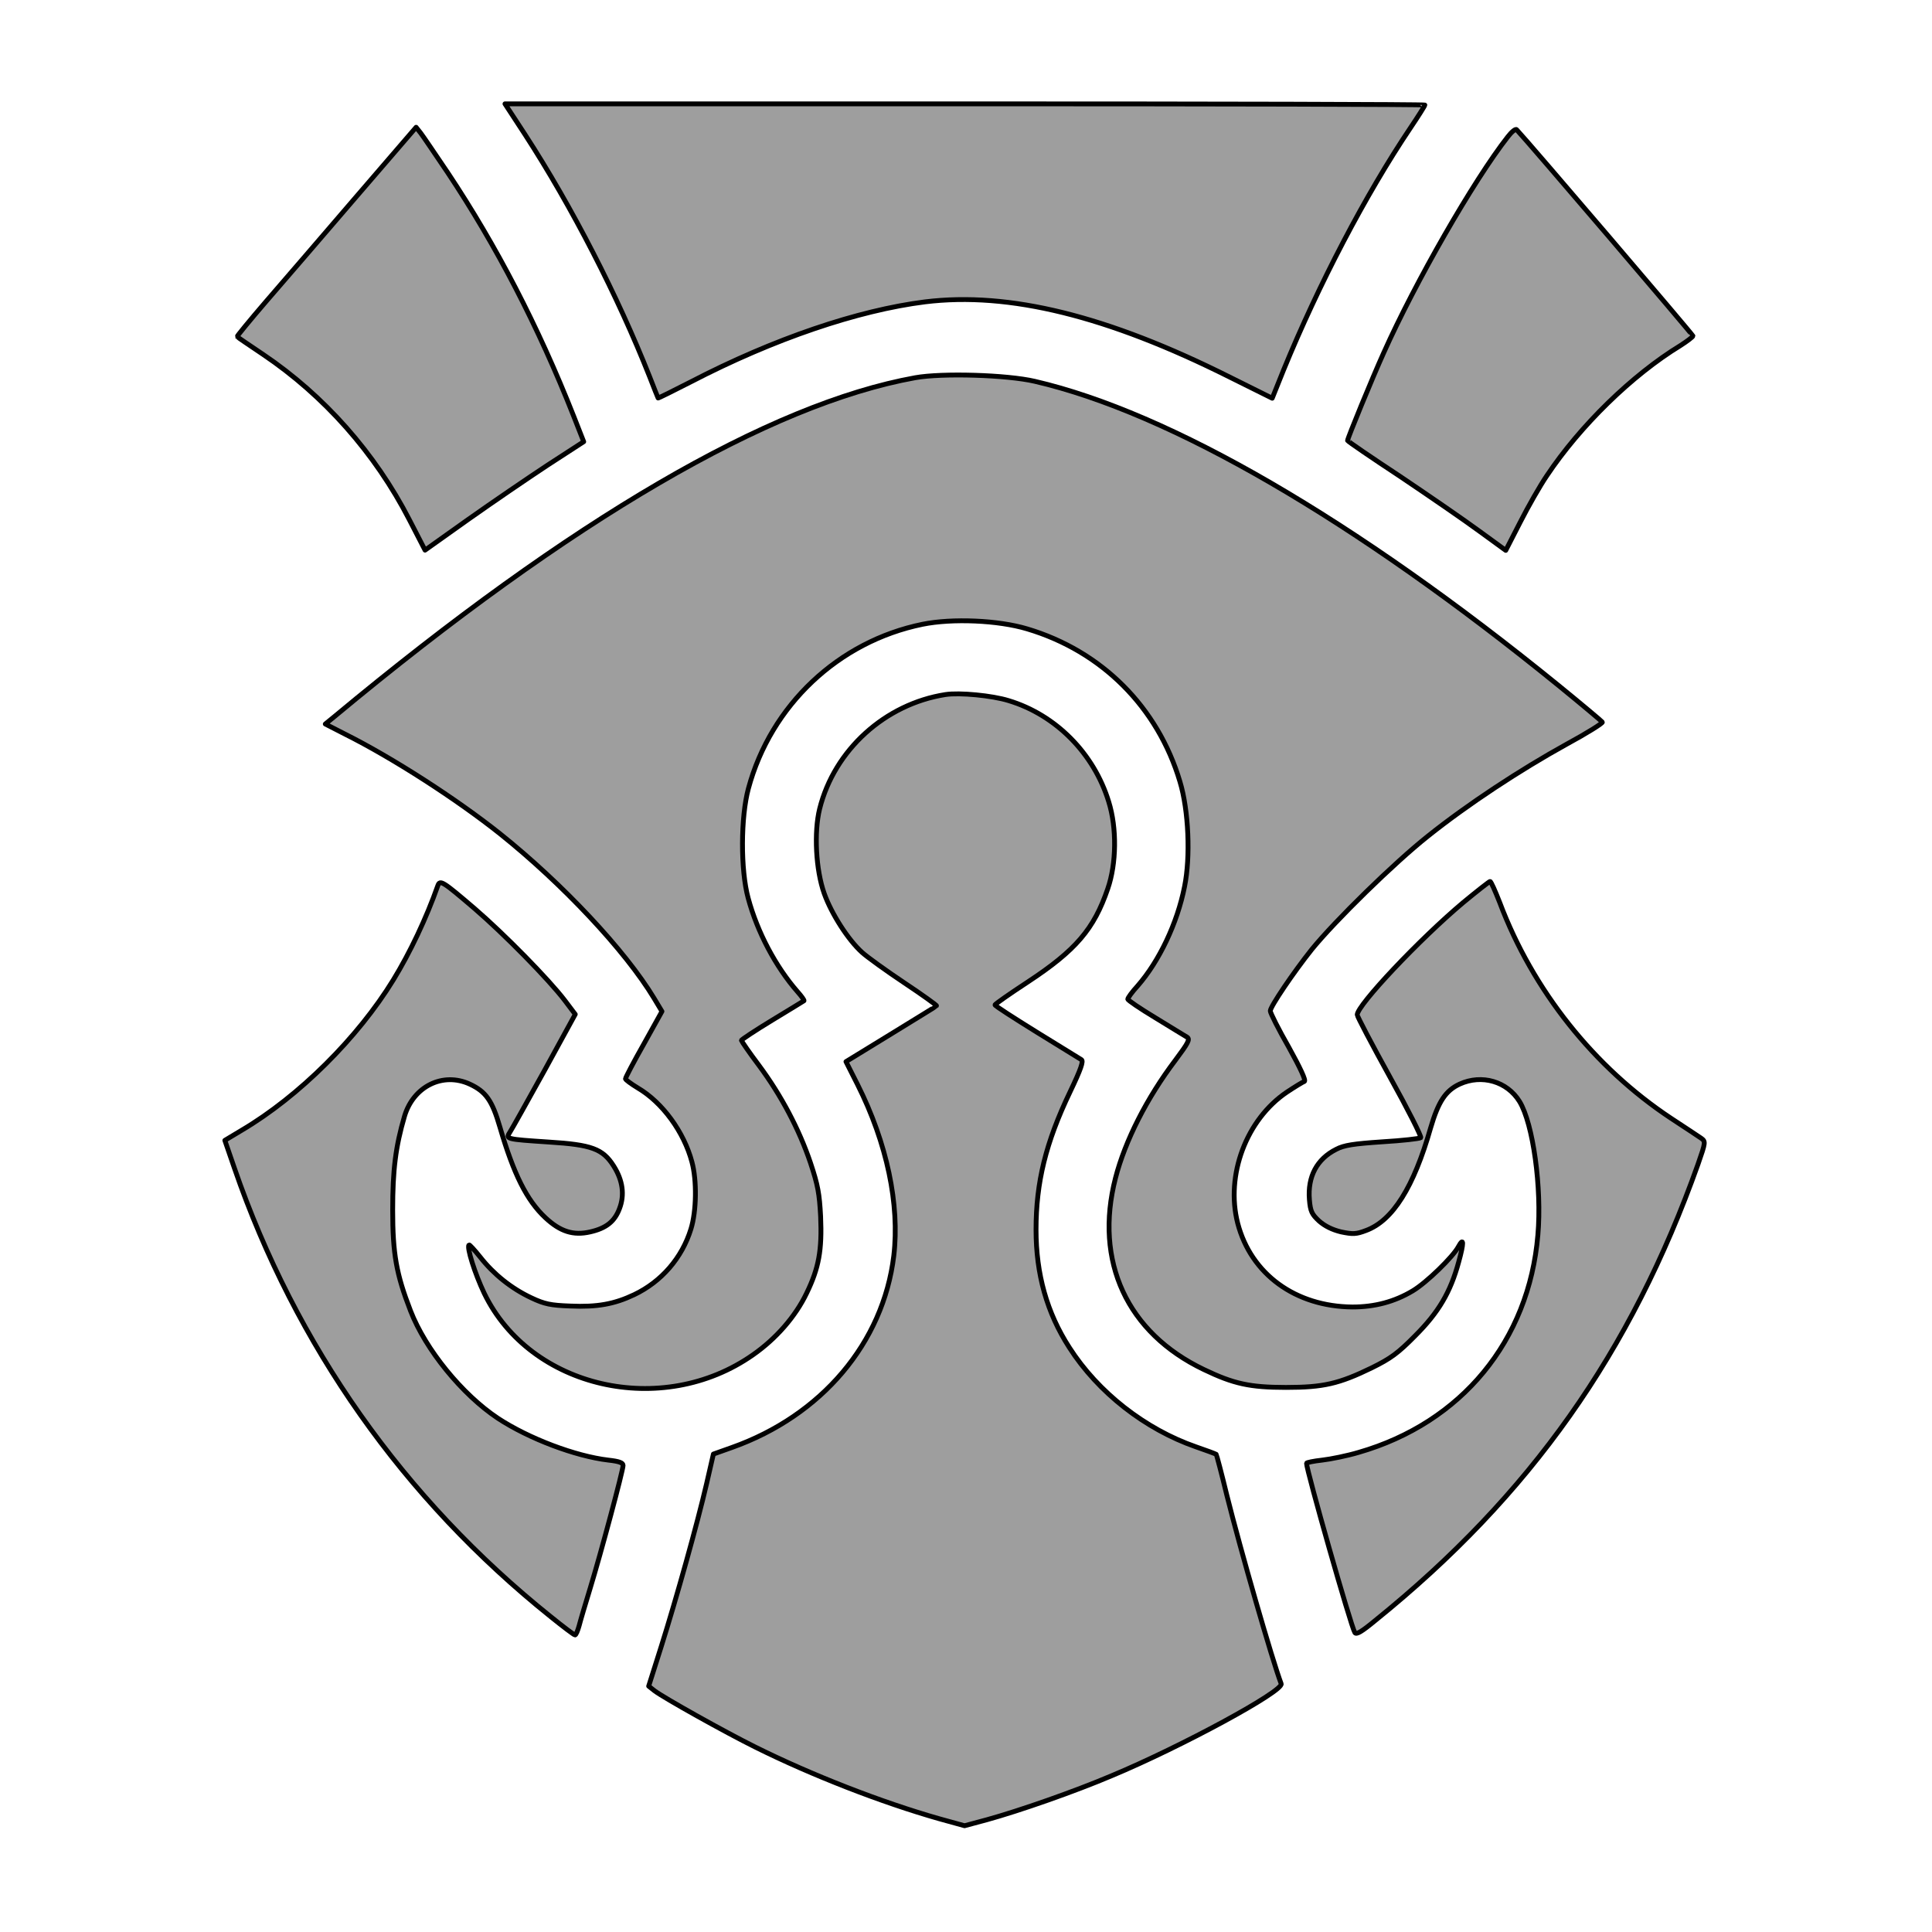 <svg xmlns="http://www.w3.org/2000/svg" version="1.0" viewBox="0 0 800 800"><path style="fill:#9e9e9e;stroke-width:2;stroke: #000000;stroke-linejoin: round;paint-order: stroke;" d="M217.4 55.7c19.4 29.9 38.4 66.9 51.6 100.3 1.8 4.7 3.4 8.6 3.5 8.8.1.1 6.2-2.9 13.6-6.7 34.3-17.8 69.1-29.6 96.9-33.1 34.8-4.3 75.6 5.8 126.1 31.1l17.7 8.8 4.7-11.7C546 117.8 565.5 80.5 584 53c3.3-4.9 6-9.2 6-9.5 0-.3-85.7-.5-190.5-.5H209.1l8.3 12.7zM147.4 81.6c-13.6 15.9-30.4 35.3-37.2 43.2-6.8 7.9-12.2 14.5-12 14.6.1.2 5 3.5 10.8 7.4 25.2 17 46.3 40.8 60.5 68.4l6.5 12.6 18-12.8c9.9-7 24.7-17.1 32.9-22.5l14.8-9.6-4.2-10.7c-14.7-37.2-32-70.5-52.1-100.7-5.2-7.7-10.2-15.1-11.2-16.4l-1.9-2.4-24.9 28.9zM624.3 56.7c-14.1 18-38.3 60.2-51.3 89.3-4.8 10.6-15 35.5-15 36.4 0 .3 9.8 7 21.8 14.9 11.9 8 26.6 18.1 32.7 22.6l11 8 6-11.7c3.3-6.5 8.2-15.1 11-19.2 13.8-20.7 35.3-41.7 55.3-53.9 2.8-1.8 5.2-3.6 5.2-4 0-.5-68.5-80.7-73-85.4-.4-.5-2.1.9-3.7 3z"/><path style="fill:#9e9e9e;stroke-width:2;stroke: #000000;stroke-linejoin: round;paint-order: stroke;" d="M379 156.4c-60.4 10.9-142.4 58.7-240.5 140.3l-3.8 3.1 8.2 4.2c19.6 9.8 46 26.8 64.1 41.2 25.9 20.7 51.9 48.4 63.8 68.1l3.3 5.5-7.5 13.5c-4.2 7.4-7.6 13.9-7.6 14.4 0 .4 2.3 2.1 5.1 3.8 10.2 6 19.1 18.2 22.4 30.6 2.1 7.7 1.9 20.4-.4 27.8-3.7 12-12.2 21.8-23.5 27.2-8.2 3.9-15.3 5.2-26.5 4.7-8.1-.3-10.6-.8-16.1-3.4-8.3-3.9-15.6-9.8-21.1-16.8-2.4-3-4.5-5.3-4.7-5.1-1 1 2.4 11.8 6.3 20 19 39.4 73.7 51.9 111.3 25.5 9.6-6.7 17.6-15.9 22.2-25.5 5.1-10.5 6.4-17.9 5.8-31.8-.5-9.4-1.1-12.9-4.2-22.2-4.7-13.9-12.1-27.9-21.3-40.3-4-5.3-7.2-10-7.3-10.4 0-.3 5.7-4.1 12.8-8.4 7-4.2 12.9-7.9 13.1-8 .2-.2-1-1.9-2.7-3.8-9-10.3-16.6-24.6-20.4-38.7-3.2-11.7-3.1-33.6.1-45.4 9.3-34.5 37.3-60.9 72.1-68 12.3-2.5 31.3-1.7 43.3 1.9 30.9 9.2 54.1 32.4 63.3 63.3 3.6 11.9 4.4 31.1 1.9 43.4-3 15.2-10.5 30.9-19.4 41.1-2.3 2.5-4.1 5-4.1 5.5s5.2 4 11.5 7.8c6.4 3.9 12.2 7.5 13.1 8 1.2.9.4 2.4-4.9 9.5-11.8 15.6-20.8 33.3-24.8 48.8-8.9 34.5 4.8 64.1 36.6 79.3 12.3 5.9 19 7.4 34 7.4 15.5 0 21.9-1.5 35.5-8.1 7.9-3.9 10.9-6.1 18-13.3 9.7-9.7 14.6-18 18-30.5 2.2-7.9 2.2-10.6-.1-6.4-2.2 4.2-13.2 14.9-18.9 18.3-7.5 4.5-15.7 6.7-25 6.7-23.6-.2-42-13.6-47.5-34.7-5.1-19.9 3.6-43 20.4-54.3 3.3-2.2 6.6-4.2 7.2-4.4.8-.3-1.7-5.6-6.4-14.1-4.3-7.5-7.7-14.3-7.7-15.1 0-1.8 9.7-16.1 17.2-25.5 9.7-11.9 34-35.7 48.1-46.9 16.4-13.1 38.1-27.4 57.5-38.1 8.3-4.5 15-8.7 14.7-9.1-.3-.4-8.5-7.3-18.2-15.2-84.4-68.6-160.7-112.9-216.8-125.9-11.6-2.7-38.4-3.5-49.5-1.5z"/><path style="fill:#9e9e9e;stroke-width:2;stroke: #000000;stroke-linejoin: round;paint-order: stroke;" d="M391.5 287.6c-25 3.9-46 22.9-52.1 47.3-2.4 9.7-1.6 25.3 1.9 35.1 3 8.4 9.9 19.2 15.7 24.4 2.1 1.9 10 7.6 17.5 12.6s13.5 9.3 13.3 9.5c-.1.2-8.7 5.4-18.9 11.7l-18.6 11.4 4.8 9.5c12.2 24.3 17.5 49.7 15 70.9-4.4 36.1-29.9 66.2-67.1 79.4l-7.6 2.7-2.8 12.2c-3.8 16.4-12.5 47.5-18.8 67.5l-5.2 16.4 2.4 1.9c3.8 2.9 29.2 17.1 41.7 23.3 23.5 11.7 52.6 23 76.2 29.7l10.5 2.9 9.3-2.5c13.4-3.7 36.3-11.7 51.6-18.2 28.8-12 71.4-35.1 70.2-38.1-3.7-9.8-16.8-55.3-22.5-78.1-2.2-9.1-4.2-16.6-4.4-16.9-.3-.2-4-1.6-8.4-3.1-21-7.3-40.5-22.5-52.4-41.1-9.3-14.4-13.8-30.4-13.8-48.8 0-19.6 4-36 14.1-57.1 4.5-9.4 5.6-12.7 4.7-13.3-.7-.4-9.1-5.6-18.5-11.4-9.5-5.9-17.3-10.9-17.3-11.3 0-.3 6.1-4.6 13.6-9.5 19.9-13.1 27.4-21.9 33.1-38.6 3.6-10.4 3.8-25.1.4-36-6.1-20-21.9-36-41.5-41.9-6.8-2.1-20.3-3.4-26.1-2.5zM181.3 366.7c-4.8 13.6-11.5 27.7-18.4 39-14.7 24-39.1 48.3-62.8 62.3l-7 4.2 4 11.6c25.3 73.3 70 136.8 130.9 185.6 5.2 4.2 9.7 7.6 10.1 7.6.4 0 1.1-1.7 1.7-3.8.5-2 2.6-9.1 4.6-15.6 4.4-14.4 13.6-48.7 13.6-50.8 0-1.1-1.6-1.7-6.1-2.2-13.6-1.6-32.9-8.9-45.7-17.3-14.9-9.9-30-28.5-36.2-44.5-5.9-15.2-7.4-23.6-7.4-41.8 0-16.5 1.2-26.2 4.9-38.8 3.7-12.4 15.9-18.4 27-13.3 6.7 3.1 9.3 6.8 12.5 17.8 5.7 19.5 11.1 30.3 18.8 37.5 6.2 5.8 11.6 7.5 18.6 5.9 6.6-1.5 10.1-4.3 12.1-9.6 2.2-5.7 1.4-11.7-2.4-17.7-4.5-7.1-9.1-8.8-26.8-9.9-18-1.2-18-1.2-16.1-4.2.8-1.2 7.2-12.7 14.3-25.5l12.7-23.2-4.3-5.7c-6.7-8.8-25.2-27.6-37.4-38.1-13.1-11.2-14.3-12-15.2-9.5zM605.9 373.7c-17.9 15-43.9 42.5-43.9 46.5 0 .7 6.1 12.3 13.5 25.7 7.5 13.5 13.2 24.8 12.8 25.2-.5.4-7.6 1.2-15.9 1.7-11.9.8-15.9 1.4-19.1 3.1-8 4-11.9 11.3-11.1 20.9.4 4.8 1 6 4 8.8 2.4 2.1 5.4 3.6 9.1 4.5 4.9 1 6.2 1 10.4-.6 11-4.1 19.7-17.9 26.7-42.5 3.2-10.9 6.2-15.4 12-18.1 9.2-4.2 19.7-1.1 24.8 7.2 5.6 9.1 9.3 35.8 7.6 55.3-3.7 43.8-31.6 77.7-74.2 90-4.7 1.4-11.6 2.8-15.1 3.2-3.6.4-6.5 1-6.5 1.3 0 2.9 18.4 67.6 20 70.1.6 1 2.8-.3 8.6-5.1 64-51.7 105.8-110.9 133.5-188.8 3.2-9.2 3.2-9.4 1.3-10.8-1-.7-6.6-4.4-12.4-8.2-31.9-21.1-57.3-53-71-89.4-1.9-4.8-3.6-8.7-4-8.7-.3 0-5.3 3.9-11.1 8.7z"/></svg>
